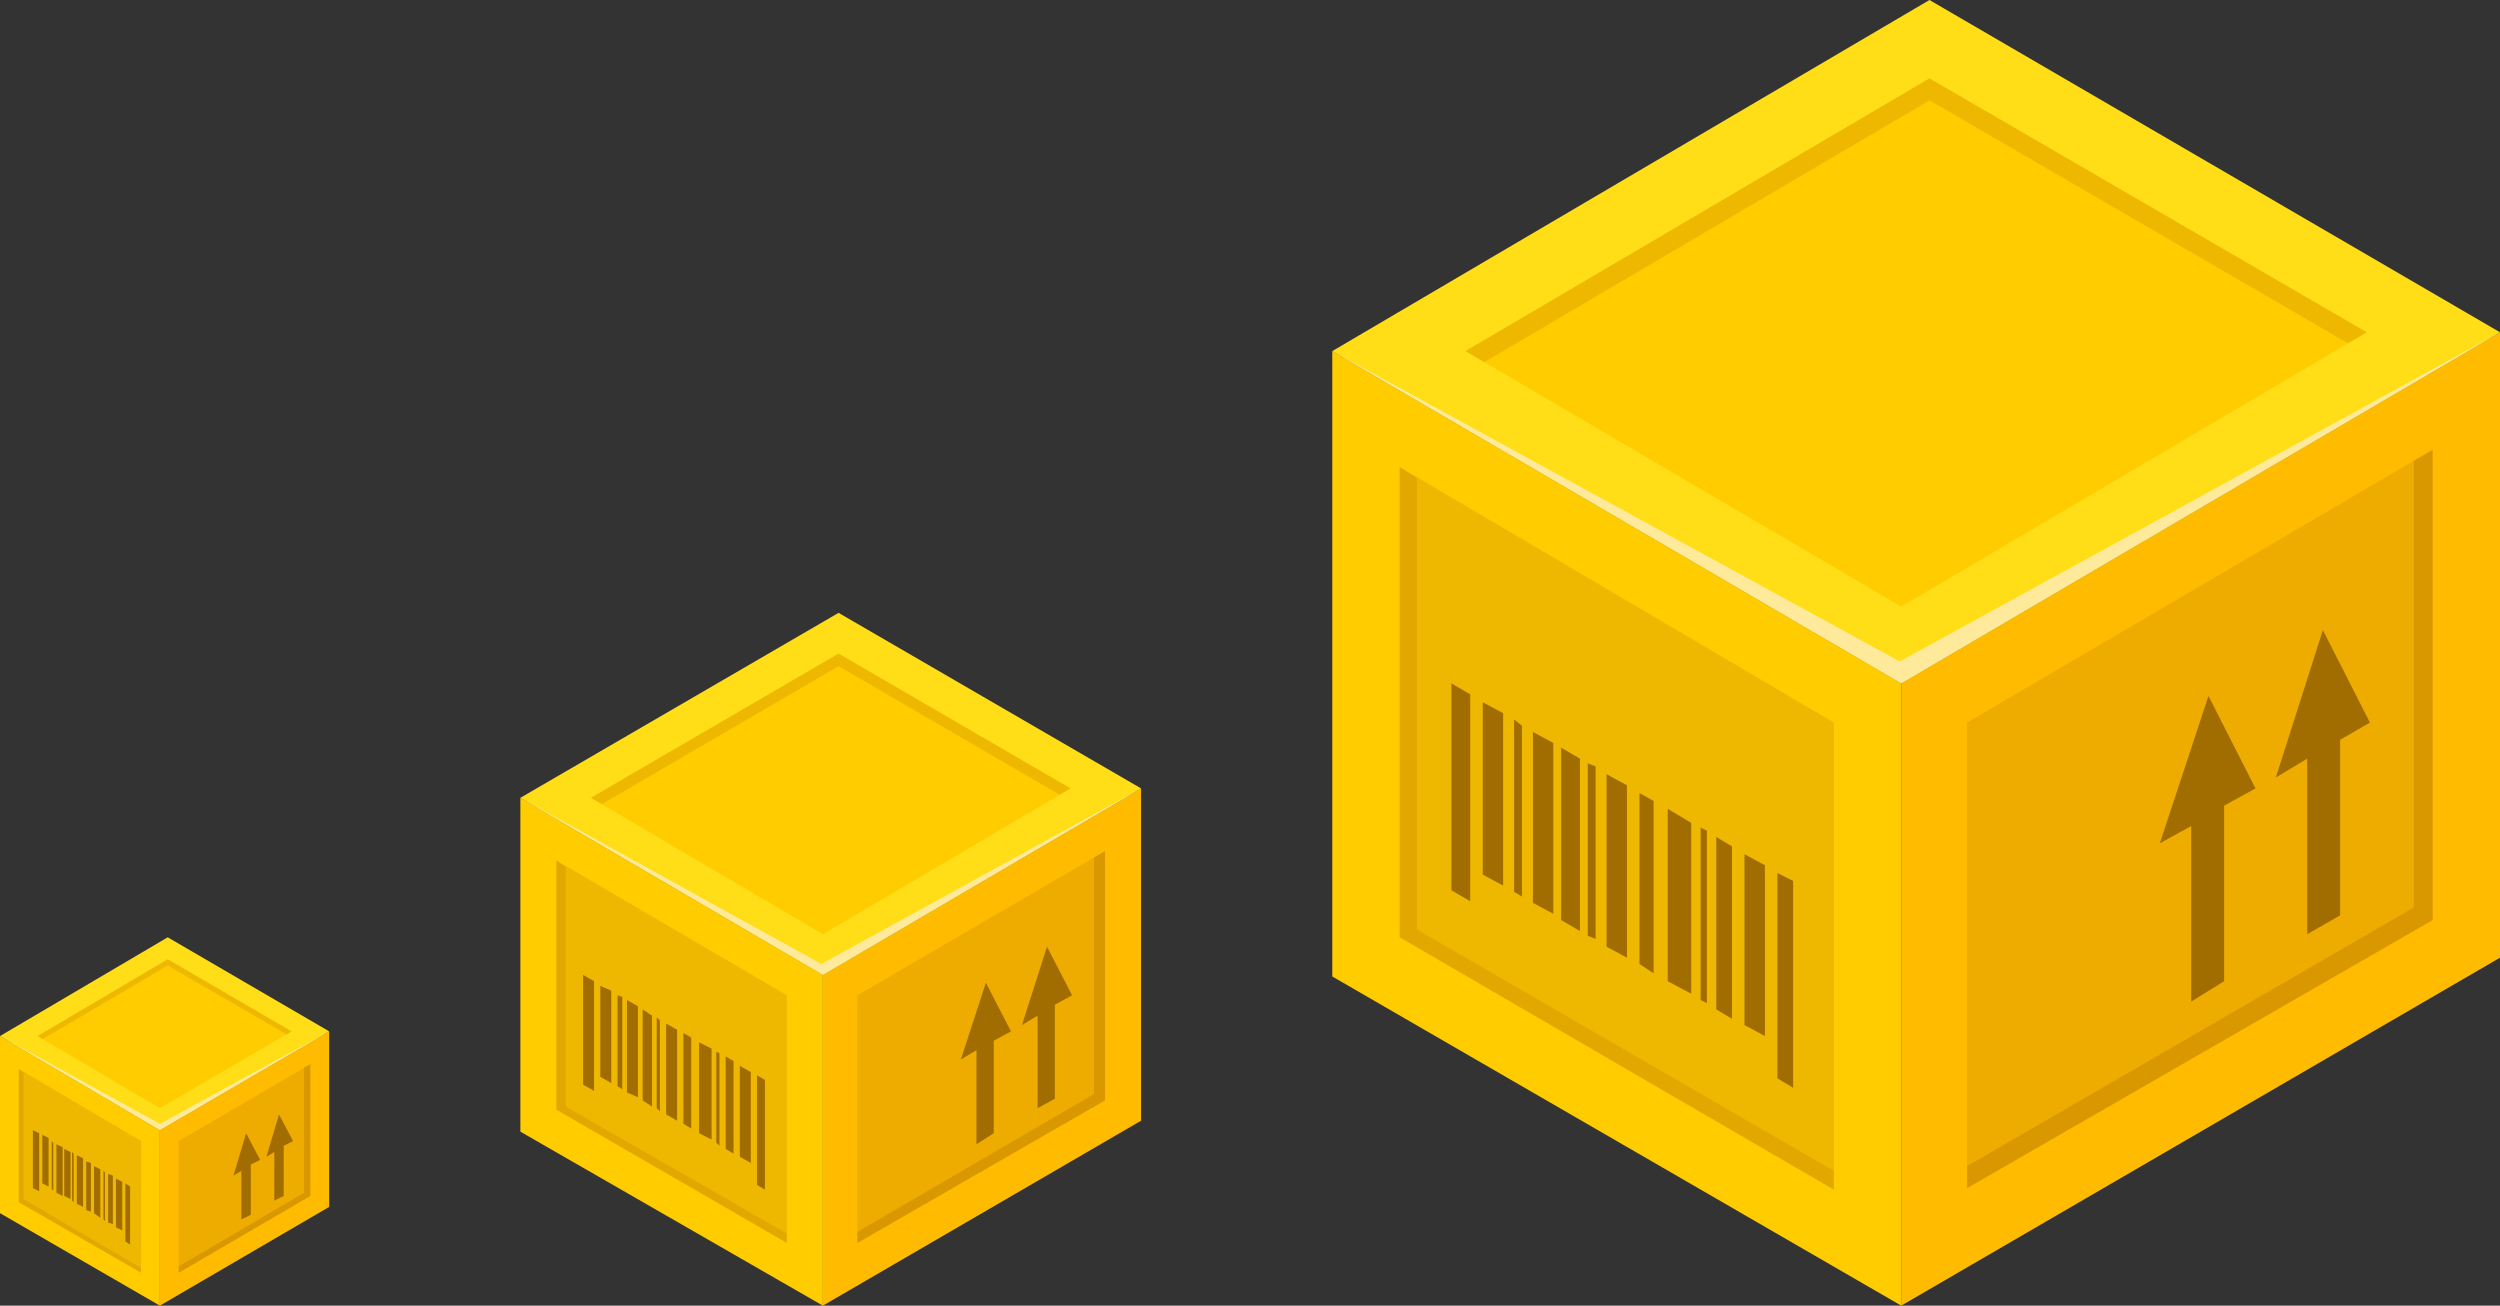 <?xml version="1.0" encoding="utf-8"?>
<!-- Generator: Adobe Illustrator 24.2.0, SVG Export Plug-In . SVG Version: 6.00 Build 0)  -->
<svg version="1.1" id="Layer_1" xmlns="http://www.w3.org/2000/svg" xmlns:xlink="http://www.w3.org/1999/xlink" x="0px" y="0px"
	 viewBox="0 0 159.5 83.3" style="enable-background:new 0 0 159.5 83.3;" xml:space="preserve">
<rect x="0" y="0" width="159.5" height="83.3" fill="#333333" stroke="none"/>
<style type="text/css">
	.st0{fill:#FFBB00;}
	.st1{opacity:0.3;fill:#C48500;}
	.st2{opacity:0.5;fill:#C48500;}
	.st3{fill:#FFCC00;}
	.st4{fill:#FFDE17;}
	.st5{fill:#FFEA9C;}
	.st6{fill:#A16D00;}
</style>
<g>
	<g>
		<polygon class="st0" points="10.2,72.1 10.2,83.3 21,77 21,65.8 		"/>
		<polygon class="st1" points="11.4,72.8 19.8,67.9 19.8,76.3 11.4,81.2 		"/>
		<polygon class="st2" points="19.4,68.1 19.4,76.1 11.4,80.8 11.4,81.2 19.8,76.3 19.8,67.9 		"/>
		<polygon class="st3" points="10.2,72.1 10.2,83.3 0,77.4 0,66.1 		"/>
		<polygon class="st1" points="1.2,76.7 1.2,68.2 9,72.8 9,81.2 		"/>
		<polygon class="st1" points="1.5,76.5 1.5,68.4 1.2,68.2 1.2,76.7 9,81.2 9,80.9 		"/>
		<polygon class="st4" points="0,66.1 10.2,72.1 21,65.8 10.7,59.8 		"/>
		<polygon class="st5" points="0,66.1 10.2,72.1 21,65.8 10.2,71.7 		"/>
		<polygon class="st3" points="2.4,66.1 10.7,61.2 18.6,65.8 10.2,70.7 		"/>
		<polygon class="st1" points="10.7,61.6 18.3,66 18.6,65.8 10.7,61.2 2.4,66.1 2.7,66.3 		"/>
		<g>
			<polygon class="st6" points="15.7,72.3 14.9,75 15.4,74.7 15.4,77.8 16,77.5 16,74.3 16.6,74 			"/>
			<polygon class="st6" points="18.7,72.8 17.8,71.1 17,73.8 17.5,73.5 17.5,76.6 18.1,76.3 18.1,73.1 			"/>
		</g>
		<g>
			<polygon class="st6" points="2.5,76 2.1,75.8 2.1,72.1 2.5,72.3 			"/>
			<polygon class="st6" points="3.1,75.7 2.7,75.5 2.7,72.4 3.1,72.6 			"/>
			<polygon class="st6" points="4,76.3 3.6,76.1 3.6,73 4,73.2 			"/>
			<polygon class="st6" points="3.4,75.9 3.3,75.9 3.3,72.8 3.4,72.9 			"/>
			<polygon class="st6" points="4.5,76.5 4.1,76.3 4.1,73.3 4.5,73.5 			"/>
			<polygon class="st6" points="4.7,76.7 4.6,76.6 4.6,73.5 4.7,73.6 			"/>
			<polygon class="st6" points="6.7,77.9 6.6,77.8 6.6,74.7 6.7,74.8 			"/>
			<polygon class="st6" points="5.8,77.3 5.5,77.2 5.5,74.1 5.8,74.2 			"/>
			<polygon class="st6" points="5.3,77 4.9,76.8 4.9,73.7 5.3,73.9 			"/>
			<polygon class="st6" points="6.4,77.7 6,77.4 6,74.4 6.4,74.6 			"/>
			<polygon class="st6" points="7.2,78.1 6.9,78 6.9,74.9 7.2,75 			"/>
			<polygon class="st6" points="7.8,78.5 7.4,78.3 7.4,75.2 7.8,75.4 			"/>
			<polygon class="st6" points="8.3,79.4 8,79.2 8,75.5 8.3,75.7 			"/>
		</g>
	</g>
	<g>
		<polygon class="st0" points="52.5,62.2 52.5,83.3 72.8,71.5 72.8,50.3 		"/>
		<polygon class="st1" points="54.7,63.5 70.5,54.3 70.5,70.2 54.7,79.3 		"/>
		<polygon class="st2" points="69.8,54.7 69.8,69.8 54.7,78.6 54.7,79.3 70.5,70.2 70.5,54.3 		"/>
		<polygon class="st3" points="52.5,62.2 52.5,83.3 33.2,72.2 33.2,50.9 		"/>
		<polygon class="st1" points="35.5,70.8 35.5,54.9 50.2,63.5 50.2,79.3 		"/>
		<polygon class="st1" points="36.1,70.6 36.1,55.3 35.5,54.9 35.5,70.8 50.2,79.3 50.2,78.7 		"/>
		<polygon class="st4" points="33.2,50.9 52.5,62.2 72.8,50.3 53.5,39.1 		"/>
		<polygon class="st5" points="33.2,50.9 52.5,62.2 72.8,50.3 52.4,61.5 		"/>
		<polygon class="st3" points="37.7,50.9 53.5,41.7 68.3,50.3 52.5,59.6 		"/>
		<polygon class="st1" points="53.5,42.5 67.6,50.7 68.3,50.3 53.5,41.7 37.7,50.9 38.4,51.3 		"/>
		<g>
			<polygon class="st6" points="62.9,62.7 61.3,67.6 62.3,67 62.3,73 63.4,72.3 63.4,66.4 64.5,65.8 			"/>
			<polygon class="st6" points="68.4,63.5 66.8,60.4 65.2,65.4 66.2,64.8 66.2,70.7 67.3,70.1 67.3,64.1 			"/>
		</g>
		<g>
			<polygon class="st6" points="37.9,69.6 37.2,69.2 37.2,62.2 37.9,62.6 			"/>
			<polygon class="st6" points="39,69.1 38.3,68.7 38.3,62.9 39,63.2 			"/>
			<polygon class="st6" points="40.7,70 40,69.7 40,63.8 40.7,64.2 			"/>
			<polygon class="st6" points="39.7,69.5 39.4,69.3 39.4,63.5 39.7,63.6 			"/>
			<polygon class="st6" points="41.6,70.6 41,70.2 41,64.4 41.6,64.8 			"/>
			<polygon class="st6" points="42.1,70.9 41.9,70.7 41.9,64.9 42.1,65.1 			"/>
			<polygon class="st6" points="45.9,73.1 45.7,72.9 45.7,67.1 45.9,67.2 			"/>
			<polygon class="st6" points="44.1,72 43.6,71.7 43.6,65.9 44.1,66.2 			"/>
			<polygon class="st6" points="43.2,71.5 42.5,71.1 42.5,65.3 43.2,65.7 			"/>
			<polygon class="st6" points="45.4,72.7 44.6,72.3 44.6,66.5 45.4,66.9 			"/>
			<polygon class="st6" points="46.8,73.6 46.3,73.3 46.3,67.4 46.8,67.7 			"/>
			<polygon class="st6" points="47.9,74.2 47.2,73.8 47.2,68 47.9,68.4 			"/>
			<polygon class="st6" points="48.8,75.9 48.3,75.6 48.3,68.6 48.8,68.9 			"/>
		</g>
	</g>
	<g>
		<polygon class="st0" points="121.3,43.6 121.3,83.3 159.5,61.1 159.5,21.2 		"/>
		<polygon class="st1" points="125.5,46.1 155.2,28.7 155.2,58.7 125.5,75.8 		"/>
		<polygon class="st2" points="154,29.4 154,57.9 125.5,74.4 125.5,75.8 155.2,58.7 155.2,28.7 		"/>
		<polygon class="st3" points="121.3,43.6 121.3,83.3 85,62.3 85,22.4 		"/>
		<polygon class="st1" points="89.3,59.8 89.3,29.8 117,46.1 117,75.9 		"/>
		<polygon class="st1" points="90.4,59.3 90.4,30.5 89.3,29.8 89.3,59.8 117,75.9 117,74.7 		"/>
		<polygon class="st4" points="85,22.4 121.3,43.6 159.5,21.2 123.1,0 		"/>
		<polygon class="st5" points="85,22.4 121.3,43.6 159.5,21.2 121.2,42.2 		"/>
		<polygon class="st3" points="93.5,22.4 123.1,5 151,21.2 121.3,38.7 		"/>
		<polygon class="st1" points="123.1,6.4 149.8,21.9 151,21.2 123.1,5 93.5,22.4 94.7,23.1 		"/>
		<g>
			<polygon class="st6" points="140.9,44.4 137.8,53.8 139.8,52.7 139.8,63.9 141.9,62.6 141.9,51.4 143.9,50.3 			"/>
			<polygon class="st6" points="151.2,46.1 148.2,40.2 145.2,49.6 147.2,48.4 147.2,59.6 149.3,58.4 149.3,47.2 			"/>
		</g>
		<g>
			<polygon class="st6" points="93.8,57.5 92.6,56.8 92.6,43.6 93.8,44.3 			"/>
			<polygon class="st6" points="95.9,56.5 94.6,55.8 94.6,44.8 95.9,45.5 			"/>
			<polygon class="st6" points="99.1,58.3 97.8,57.6 97.8,46.7 99.1,47.4 			"/>
			<polygon class="st6" points="97.1,57.2 96.6,56.9 96.6,45.9 97.1,46.3 			"/>
			<polygon class="st6" points="100.8,59.4 99.6,58.7 99.6,47.7 100.8,48.4 			"/>
			<polygon class="st6" points="101.8,59.9 101.3,59.7 101.3,48.7 101.8,48.9 			"/>
			<polygon class="st6" points="108.9,64 108.5,63.8 108.5,52.8 108.9,53 			"/>
			<polygon class="st6" points="105.5,62.1 104.6,61.5 104.6,50.6 105.5,51.1 			"/>
			<polygon class="st6" points="103.8,61.1 102.5,60.4 102.5,49.4 103.8,50.1 			"/>
			<polygon class="st6" points="107.9,63.4 106.4,62.6 106.4,51.6 107.9,52.5 			"/>
			<polygon class="st6" points="110.5,65 109.5,64.4 109.5,53.4 110.5,54 			"/>
			<polygon class="st6" points="112.6,66.1 111.3,65.4 111.3,54.5 112.6,55.2 			"/>
			<polygon class="st6" points="114.4,69.4 113.4,68.8 113.4,55.7 114.4,56.2 			"/>
		</g>
	</g>
</g>
</svg>
